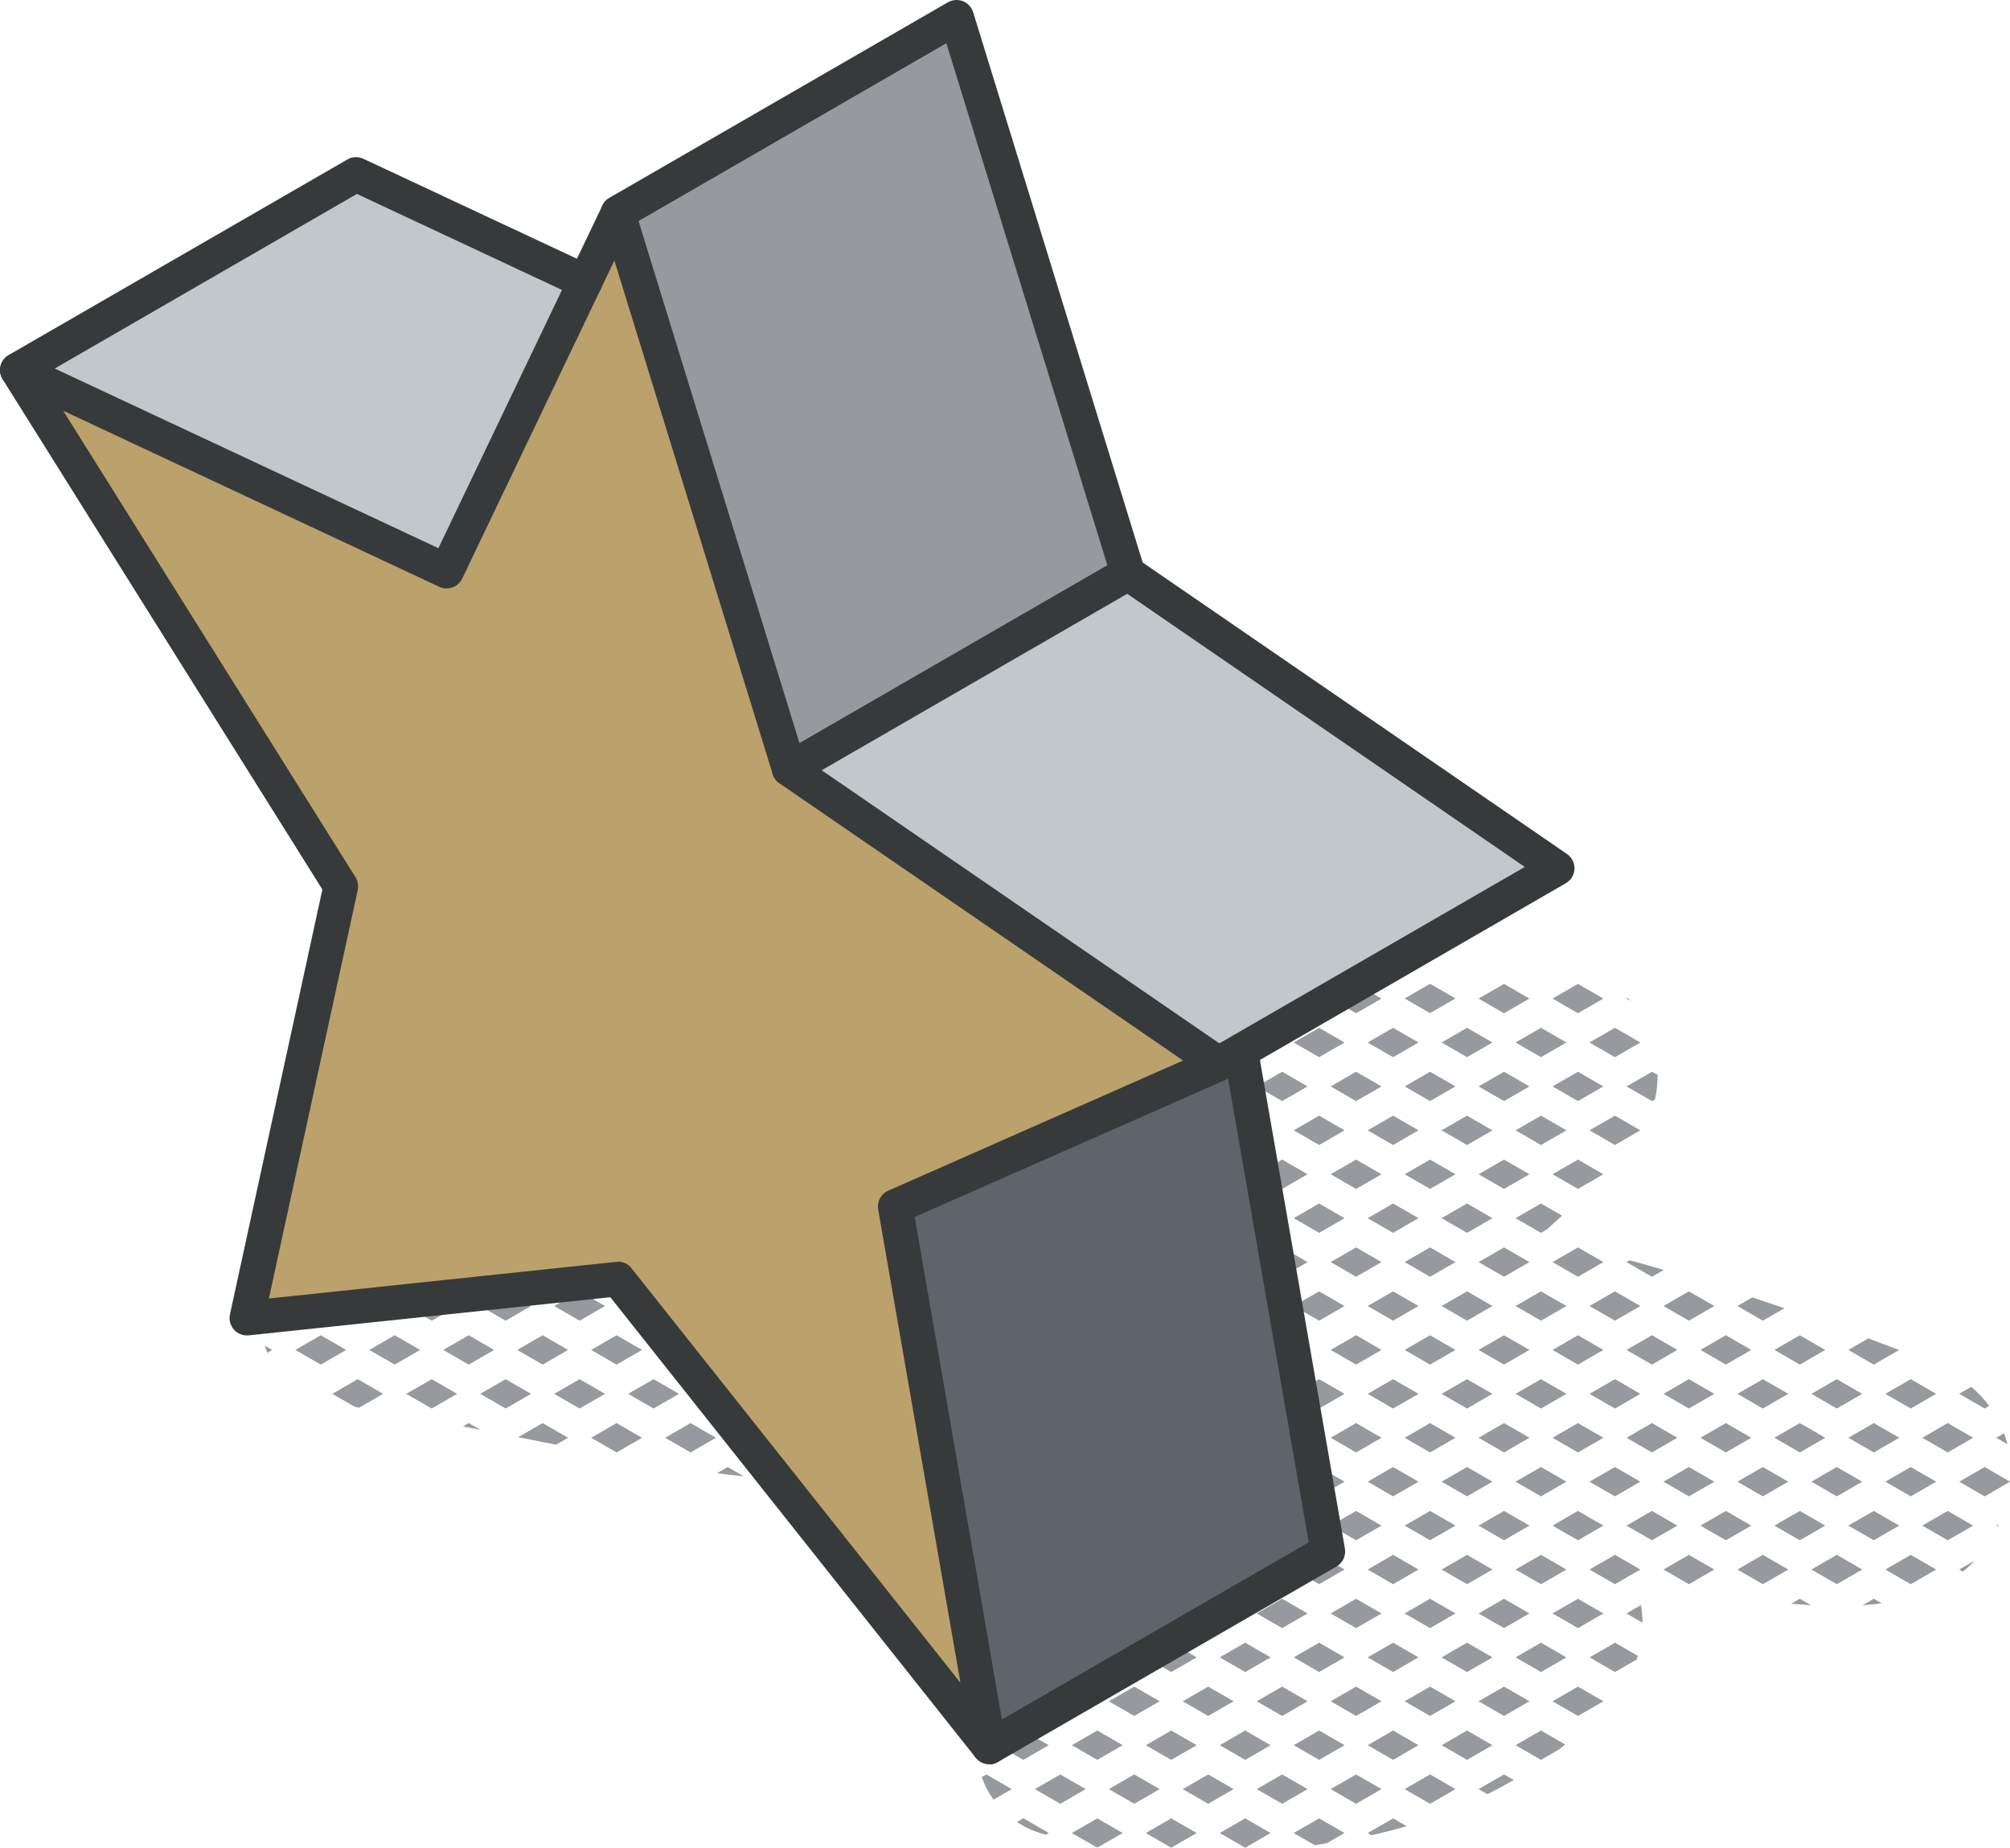 <svg xmlns="http://www.w3.org/2000/svg" id="Layer_2" viewBox="0 0 173.95 159.87"><defs><style>.cls-1{fill:#969a9e;}.cls-2{fill:#bba16b;}.cls-3{fill:#c2c7cc;}.cls-4{fill:#373a3a;}.cls-5{fill:#5f646b;}</style></defs><g id="icons"><g><g><path class="cls-1" d="M169.56,120.6l2.2,1.27,.39-.23c-.44-.59-.96-1.14-1.55-1.65l-1.04,.6Z"></path><path class="cls-1" d="M172.95,131.89l-.19,.11,.12,.07c.03-.06,.05-.12,.08-.18Z"></path><polygon class="cls-1" points="169.56 128.2 171.76 129.47 173.95 128.2 171.76 126.93 169.56 128.2"></polygon><path class="cls-1" d="M173.43,124.01l-.67,.39,.97,.56c-.08-.32-.18-.64-.29-.95Z"></path><path class="cls-1" d="M169.87,135.98c.36-.29,.7-.61,1.02-.95l-1.33,.77,.31,.18Z"></path><polygon class="cls-1" points="167.56 120.6 165.36 119.33 163.16 120.6 165.36 121.87 167.56 120.6"></polygon><polygon class="cls-1" points="167.56 128.2 165.36 126.93 163.16 128.2 165.36 129.47 167.56 128.2"></polygon><polygon class="cls-1" points="170.76 124.4 168.56 123.13 166.36 124.4 168.56 125.67 170.76 124.4"></polygon><polygon class="cls-1" points="163.16 135.8 165.36 137.07 167.56 135.8 165.36 134.53 163.16 135.8"></polygon><polygon class="cls-1" points="168.56 130.73 166.36 132 168.56 133.27 170.76 132 168.56 130.73"></polygon><polygon class="cls-1" points="161.16 120.6 158.96 119.33 156.76 120.6 158.96 121.87 161.16 120.6"></polygon><path class="cls-1" d="M162.16,118.07l2.19-1.26c-.88-.34-2.66-1.01-2.66-1.01l-1.73,1,2.2,1.27Z"></path><polygon class="cls-1" points="161.16 128.2 158.96 126.93 156.76 128.2 158.96 129.47 161.16 128.2"></polygon><polygon class="cls-1" points="164.36 124.4 162.16 123.13 159.96 124.4 162.16 125.67 164.36 124.4"></polygon><polygon class="cls-1" points="156.76 135.8 158.96 137.07 161.16 135.8 158.96 134.53 156.76 135.8"></polygon><polygon class="cls-1" points="162.16 133.27 164.36 132 162.16 130.73 159.96 132 162.16 133.27"></polygon><path class="cls-1" d="M161.19,138.89c.56-.04,1.11-.09,1.65-.17l-.68-.39-.97,.56Z"></path><path class="cls-1" d="M154.43,113.19c-.93-.32-1.86-.62-2.79-.93l-1.28,.74,2.2,1.27,1.87-1.08Z"></path><polygon class="cls-1" points="154.76 120.6 152.56 119.33 150.36 120.6 152.56 121.87 154.76 120.6"></polygon><polygon class="cls-1" points="157.96 116.8 155.76 115.53 153.56 116.8 155.76 118.07 157.96 116.8"></polygon><polygon class="cls-1" points="154.76 128.2 152.56 126.93 150.36 128.2 152.56 129.47 154.76 128.2"></polygon><polygon class="cls-1" points="157.96 124.4 155.76 123.13 153.56 124.4 155.76 125.67 157.96 124.4"></polygon><polygon class="cls-1" points="150.36 135.8 152.56 137.07 154.76 135.8 152.56 134.53 150.36 135.8"></polygon><polygon class="cls-1" points="157.96 132 155.76 130.73 153.56 132 155.76 133.27 157.96 132"></polygon><path class="cls-1" d="M155.01,138.76c.57,.05,1.14,.09,1.72,.13l-.97-.56-.75,.43Z"></path><polygon class="cls-1" points="148.36 113 146.16 111.73 143.96 113 146.16 114.27 148.36 113"></polygon><polygon class="cls-1" points="148.36 120.6 146.16 119.33 143.96 120.6 146.16 121.87 148.36 120.6"></polygon><polygon class="cls-1" points="151.56 116.8 149.36 115.53 147.16 116.8 149.36 118.07 151.56 116.8"></polygon><polygon class="cls-1" points="148.36 128.2 146.16 126.93 143.96 128.2 146.16 129.47 148.36 128.2"></polygon><polygon class="cls-1" points="151.56 124.4 149.36 123.13 147.16 124.4 149.36 125.67 151.56 124.4"></polygon><polygon class="cls-1" points="143.96 135.8 146.16 137.07 148.36 135.8 146.16 134.53 143.96 135.8"></polygon><polygon class="cls-1" points="149.36 130.73 147.16 132 149.36 133.27 151.56 132 149.36 130.73"></polygon><path class="cls-1" d="M140.86,86.34l-.1,.06,.36,.21c-.08-.09-.17-.18-.26-.27Z"></path><polygon class="cls-1" points="141.96 90.2 139.76 88.93 137.56 90.2 139.76 91.47 141.96 90.2"></polygon><polygon class="cls-1" points="141.96 97.8 139.76 96.53 137.56 97.8 139.76 99.07 141.96 97.8"></polygon><path class="cls-1" d="M143.23,95.11c.15-.69,.22-1.4,.23-2.1l-.49-.28-2.2,1.27,2.2,1.27,.27-.15Z"></path><polygon class="cls-1" points="141.96 113 139.76 111.73 137.56 113 139.76 114.27 141.96 113"></polygon><path class="cls-1" d="M143.98,109.88c-.98-.29-1.96-.57-2.94-.84l-.28,.16,2.2,1.27,1.02-.59Z"></path><polygon class="cls-1" points="141.96 120.6 139.76 119.33 137.56 120.6 139.76 121.87 141.96 120.6"></polygon><polygon class="cls-1" points="145.16 116.8 142.96 115.53 140.76 116.8 142.96 118.07 145.16 116.8"></polygon><polygon class="cls-1" points="139.76 126.93 137.56 128.2 139.76 129.47 141.96 128.2 139.76 126.93"></polygon><polygon class="cls-1" points="145.16 124.4 142.96 123.13 140.76 124.4 142.96 125.67 145.16 124.4"></polygon><polygon class="cls-1" points="141.96 135.8 139.76 134.53 137.56 135.8 139.76 137.07 141.96 135.8"></polygon><polygon class="cls-1" points="142.96 130.73 140.76 132 142.96 133.27 145.16 132 142.96 130.73"></polygon><path class="cls-1" d="M137.56,143.4l2.2,1.27,1.88-1.08c.04-.11,.07-.21,.1-.32l-1.97-1.14-2.2,1.27Z"></path><path class="cls-1" d="M140.76,139.6l1.39,.8c0-.51-.05-1.02-.14-1.52l-1.25,.72Z"></path><polygon class="cls-1" points="135.56 90.2 133.36 88.93 131.16 90.2 133.36 91.47 135.56 90.2"></polygon><polygon class="cls-1" points="138.76 86.4 136.56 85.13 134.36 86.4 136.56 87.67 138.76 86.4"></polygon><polygon class="cls-1" points="136.56 100.33 134.36 101.6 136.56 102.87 138.76 101.6 136.56 100.33"></polygon><polygon class="cls-1" points="133.36 96.53 131.16 97.8 133.36 99.07 135.56 97.8 133.36 96.53"></polygon><polygon class="cls-1" points="138.76 94 136.56 92.73 134.36 94 136.56 95.27 138.76 94"></polygon><path class="cls-1" d="M133.86,106.38c.44-.4,.89-.79,1.32-1.2l-1.82-1.05-2.2,1.27,2.2,1.27,.5-.29Z"></path><polygon class="cls-1" points="135.56 113 133.36 111.73 131.16 113 133.36 114.27 135.56 113"></polygon><polygon class="cls-1" points="138.76 109.2 136.56 107.93 134.36 109.2 136.56 110.47 138.76 109.2"></polygon><polygon class="cls-1" points="133.36 119.33 131.16 120.6 133.36 121.87 135.56 120.6 133.36 119.33"></polygon><polygon class="cls-1" points="138.76 116.8 136.56 115.53 134.36 116.8 136.56 118.07 138.76 116.8"></polygon><polygon class="cls-1" points="135.56 128.2 133.36 126.93 131.16 128.2 133.36 129.47 135.56 128.2"></polygon><polygon class="cls-1" points="136.56 123.13 134.36 124.4 136.56 125.67 138.76 124.4 136.56 123.13"></polygon><polygon class="cls-1" points="135.56 135.8 133.36 134.53 131.16 135.8 133.36 137.07 135.56 135.8"></polygon><polygon class="cls-1" points="138.76 132 136.56 130.73 134.36 132 136.56 133.27 138.76 132"></polygon><polygon class="cls-1" points="135.56 143.4 133.36 142.13 131.16 143.4 133.36 144.67 135.56 143.4"></polygon><polygon class="cls-1" points="138.76 139.6 136.56 138.33 134.36 139.6 136.56 140.87 138.76 139.6"></polygon><path class="cls-1" d="M131.16,151l2.2,1.27,1.56-.9c.18-.14,.36-.29,.54-.43l-2.1-1.21-2.2,1.27Z"></path><polygon class="cls-1" points="134.36 147.2 136.56 148.47 138.76 147.2 136.56 145.93 134.36 147.2"></polygon><polygon class="cls-1" points="126.96 88.93 124.76 90.2 126.96 91.47 129.16 90.2 126.96 88.93"></polygon><polygon class="cls-1" points="132.36 86.4 130.16 85.13 127.96 86.4 130.16 87.67 132.36 86.4"></polygon><polygon class="cls-1" points="129.16 97.8 126.96 96.53 124.76 97.8 126.96 99.07 129.16 97.8"></polygon><polygon class="cls-1" points="130.16 92.73 127.96 94 130.16 95.27 132.36 94 130.16 92.73"></polygon><polygon class="cls-1" points="129.16 105.4 126.96 104.13 124.76 105.4 126.96 106.67 129.16 105.4"></polygon><polygon class="cls-1" points="132.36 101.6 130.16 100.33 127.96 101.6 130.16 102.87 132.36 101.6"></polygon><polygon class="cls-1" points="130.16 115.53 127.96 116.8 130.16 118.07 132.36 116.8 130.16 115.53"></polygon><polygon class="cls-1" points="129.16 113 126.96 111.73 124.76 113 126.96 114.27 129.16 113"></polygon><polygon class="cls-1" points="132.36 109.2 130.16 107.93 127.96 109.2 130.16 110.47 132.36 109.2"></polygon><polygon class="cls-1" points="129.16 120.6 126.96 119.33 124.76 120.6 126.96 121.87 129.16 120.6"></polygon><polygon class="cls-1" points="129.16 128.2 126.96 126.93 124.76 128.2 126.96 129.47 129.16 128.2"></polygon><polygon class="cls-1" points="132.36 124.4 130.16 123.13 127.96 124.4 130.16 125.67 132.36 124.4"></polygon><polygon class="cls-1" points="129.16 135.8 126.96 134.53 124.76 135.8 126.96 137.07 129.16 135.8"></polygon><polygon class="cls-1" points="130.16 133.27 132.36 132 130.16 130.73 127.96 132 130.16 133.27"></polygon><polygon class="cls-1" points="130.16 145.93 127.96 147.2 130.16 148.47 132.36 147.2 130.16 145.93"></polygon><polygon class="cls-1" points="129.16 143.4 126.96 142.13 124.76 143.4 126.96 144.67 129.16 143.4"></polygon><polygon class="cls-1" points="132.36 139.6 130.16 138.33 127.96 139.6 130.16 140.87 132.36 139.6"></polygon><path class="cls-1" d="M127.96,154.8l.77,.44c.77-.39,1.53-.8,2.27-1.23l-.84-.48-2.2,1.27Z"></path><polygon class="cls-1" points="126.96 149.73 124.76 151 126.96 152.27 129.16 151 126.96 149.73"></polygon><path class="cls-1" d="M123.82,85.16s-.09,0-.13,0l-2.13,1.23,2.2,1.27,2.2-1.27-2.14-1.24Z"></path><polygon class="cls-1" points="120.56 91.47 122.76 90.2 120.56 88.93 118.36 90.2 120.56 91.47"></polygon><polygon class="cls-1" points="122.76 97.8 120.56 96.53 118.36 97.8 120.56 99.07 122.76 97.8"></polygon><polygon class="cls-1" points="125.96 94 123.76 92.73 121.56 94 123.76 95.27 125.96 94"></polygon><polygon class="cls-1" points="122.76 105.4 120.56 104.13 118.36 105.4 120.56 106.67 122.76 105.4"></polygon><polygon class="cls-1" points="125.96 101.6 123.76 100.33 121.56 101.6 123.76 102.87 125.96 101.6"></polygon><polygon class="cls-1" points="122.76 113 120.56 111.73 118.36 113 120.56 114.27 122.76 113"></polygon><polygon class="cls-1" points="125.96 109.2 123.76 107.93 121.56 109.2 123.76 110.47 125.96 109.2"></polygon><polygon class="cls-1" points="122.76 120.6 120.56 119.33 118.36 120.6 120.56 121.87 122.76 120.6"></polygon><polygon class="cls-1" points="125.96 116.8 123.76 115.53 121.56 116.8 123.76 118.07 125.96 116.8"></polygon><polygon class="cls-1" points="122.76 128.2 120.56 126.93 118.36 128.2 120.56 129.47 122.76 128.2"></polygon><polygon class="cls-1" points="125.96 124.4 123.76 123.13 121.56 124.4 123.76 125.67 125.96 124.4"></polygon><polygon class="cls-1" points="122.76 135.8 120.56 134.53 118.36 135.8 120.56 137.07 122.76 135.8"></polygon><polygon class="cls-1" points="125.96 132 123.76 130.73 121.56 132 123.76 133.27 125.96 132"></polygon><polygon class="cls-1" points="122.76 143.4 120.56 142.13 118.36 143.4 120.56 144.67 122.76 143.4"></polygon><polygon class="cls-1" points="125.96 139.6 123.76 138.33 121.56 139.6 123.76 140.87 125.96 139.6"></polygon><polygon class="cls-1" points="121.56 154.8 123.76 156.07 125.96 154.8 123.76 153.53 121.56 154.8"></polygon><polygon class="cls-1" points="122.76 151 120.56 149.73 118.36 151 120.56 152.27 122.76 151"></polygon><polygon class="cls-1" points="125.96 147.2 123.76 145.93 121.56 147.2 123.76 148.47 125.96 147.2"></polygon><path class="cls-1" d="M118.36,158.6l.33,.19c1.02-.23,2.04-.49,3.05-.78l-1.17-.68-2.2,1.27Z"></path><polygon class="cls-1" points="114.16 91.47 116.36 90.2 114.16 88.93 111.96 90.2 114.16 91.47"></polygon><polygon class="cls-1" points="115.16 86.4 117.36 87.67 119.56 86.4 118.22 85.62 116.21 85.79 115.16 86.4"></polygon><polygon class="cls-1" points="114.16 99.07 116.36 97.8 114.16 96.53 111.96 97.8 114.16 99.07"></polygon><polygon class="cls-1" points="117.36 95.27 119.56 94 117.36 92.73 115.16 94 117.36 95.27"></polygon><polygon class="cls-1" points="114.16 106.67 116.36 105.4 114.16 104.13 111.96 105.4 114.16 106.67"></polygon><polygon class="cls-1" points="119.56 101.6 117.36 100.33 115.16 101.6 117.36 102.87 119.56 101.6"></polygon><polygon class="cls-1" points="116.36 113 114.16 111.73 111.96 113 114.16 114.27 116.36 113"></polygon><polygon class="cls-1" points="119.56 109.2 117.36 107.93 115.16 109.2 117.36 110.47 119.56 109.2"></polygon><polygon class="cls-1" points="116.36 120.6 114.16 119.33 111.96 120.6 114.16 121.87 116.36 120.6"></polygon><polygon class="cls-1" points="119.56 116.8 117.36 115.53 115.16 116.8 117.36 118.07 119.56 116.8"></polygon><polygon class="cls-1" points="116.36 128.2 114.16 126.93 111.96 128.2 114.16 129.47 116.36 128.2"></polygon><polygon class="cls-1" points="119.56 124.4 117.36 123.13 115.16 124.4 117.36 125.67 119.56 124.4"></polygon><polygon class="cls-1" points="116.36 135.8 114.16 134.53 111.96 135.8 114.16 137.07 116.36 135.8"></polygon><polygon class="cls-1" points="119.56 132 117.36 130.73 115.16 132 117.36 133.27 119.56 132"></polygon><polygon class="cls-1" points="116.36 143.4 114.16 142.13 111.96 143.4 114.16 144.67 116.36 143.4"></polygon><polygon class="cls-1" points="119.56 139.6 117.36 138.33 115.16 139.6 117.36 140.87 119.56 139.6"></polygon><polygon class="cls-1" points="117.36 153.53 115.16 154.8 117.36 156.07 119.56 154.8 117.36 153.53"></polygon><polygon class="cls-1" points="116.36 151 114.16 149.73 111.96 151 114.16 152.27 116.36 151"></polygon><polygon class="cls-1" points="119.56 147.2 117.36 145.93 115.16 147.2 117.36 148.47 119.56 147.2"></polygon><path class="cls-1" d="M111.96,158.6l1.82,1.05c.35-.05,.69-.1,1.03-.16l1.55-.89-2.2-1.27-2.2,1.27Z"></path><polygon class="cls-1" points="109.96 90.2 107.76 88.93 105.56 90.2 107.76 91.47 109.96 90.2"></polygon><polygon class="cls-1" points="113.16 86.4 112.63 86.09 108.79 86.42 110.96 87.67 113.16 86.4"></polygon><polygon class="cls-1" points="107.76 99.07 109.96 97.8 107.76 96.53 105.56 97.8 107.76 99.07"></polygon><polygon class="cls-1" points="110.96 95.27 113.16 94 110.96 92.73 108.76 94 110.96 95.27"></polygon><path class="cls-1" d="M107.76,106.67l2.2-1.27-1.78-1.03c-.26,.15-.52,.3-.78,.44-.48,.26-.91,.56-1.31,.89l1.67,.96Z"></path><polygon class="cls-1" points="110.96 102.87 113.16 101.6 110.96 100.33 108.76 101.6 110.96 102.87"></polygon><polygon class="cls-1" points="105.56 113 107.76 114.27 109.96 113 107.76 111.73 105.56 113"></polygon><polygon class="cls-1" points="113.16 109.2 110.96 107.93 108.76 109.2 110.96 110.47 113.16 109.2"></polygon><polygon class="cls-1" points="109.96 120.6 107.76 119.33 105.56 120.6 107.76 121.87 109.96 120.6"></polygon><polygon class="cls-1" points="113.16 116.8 110.96 115.53 108.76 116.8 110.96 118.07 113.16 116.8"></polygon><polygon class="cls-1" points="109.96 128.2 107.76 126.93 105.56 128.2 107.76 129.47 109.96 128.2"></polygon><polygon class="cls-1" points="113.16 124.4 110.96 123.13 108.76 124.4 110.96 125.67 113.16 124.4"></polygon><polygon class="cls-1" points="109.96 135.8 107.76 134.53 105.56 135.8 107.76 137.07 109.96 135.8"></polygon><polygon class="cls-1" points="113.16 132 110.96 130.73 108.76 132 110.96 133.27 113.16 132"></polygon><polygon class="cls-1" points="109.96 143.4 107.76 142.13 105.56 143.4 107.76 144.67 109.96 143.4"></polygon><polygon class="cls-1" points="113.16 139.6 110.96 138.33 108.76 139.6 110.96 140.87 113.16 139.6"></polygon><polygon class="cls-1" points="110.96 153.53 108.76 154.8 110.96 156.07 113.16 154.8 110.96 153.53"></polygon><polygon class="cls-1" points="109.96 151 107.76 149.73 105.56 151 107.76 152.27 109.96 151"></polygon><polygon class="cls-1" points="113.16 147.2 110.96 145.93 108.76 147.2 110.96 148.47 113.16 147.2"></polygon><polygon class="cls-1" points="105.56 158.6 107.76 159.87 109.96 158.6 107.76 157.33 105.56 158.6"></polygon><polygon class="cls-1" points="103.56 90.2 101.36 88.93 99.16 90.2 101.36 91.47 103.56 90.2"></polygon><path class="cls-1" d="M106.35,86.63c-1.01,.09-2.02,.2-3.03,.32l1.24,.72,1.79-1.03Z"></path><polygon class="cls-1" points="103.56 97.8 101.36 96.53 99.16 97.8 101.36 99.07 103.56 97.8"></polygon><polygon class="cls-1" points="106.76 94 104.56 92.73 102.36 94 104.56 95.27 106.76 94"></polygon><polygon class="cls-1" points="104.56 102.87 106.76 101.6 104.56 100.33 102.36 101.6 104.56 102.87"></polygon><path class="cls-1" d="M103.09,113.27l.47-.27-.51-.3c0,.19,.02,.38,.04,.57Z"></path><path class="cls-1" d="M104.04,108.23c-.26,.51-.47,1.03-.63,1.58l1.15,.66,2.2-1.27-2.2-1.27-.52,.3Z"></path><path class="cls-1" d="M103.56,120.6l-1.14-.66c-.16,.5-.27,1.01-.35,1.52l1.49-.86Z"></path><path class="cls-1" d="M106.76,116.8l-2.2-1.27-.84,.49c.1,.25,.2,.49,.31,.73-.17,.24-.34,.48-.49,.73l1.02,.59,2.2-1.27Z"></path><polygon class="cls-1" points="106.76 124.4 104.56 123.13 102.36 124.4 104.56 125.67 106.76 124.4"></polygon><polygon class="cls-1" points="103.56 135.8 101.36 134.53 99.16 135.8 101.36 137.07 103.56 135.8"></polygon><polygon class="cls-1" points="106.76 132 104.56 130.73 102.36 132 104.56 133.27 106.76 132"></polygon><polygon class="cls-1" points="103.56 143.4 101.36 142.13 99.16 143.4 101.36 144.67 103.56 143.4"></polygon><polygon class="cls-1" points="106.76 139.6 104.56 138.33 102.36 139.6 104.56 140.87 106.76 139.6"></polygon><polygon class="cls-1" points="104.56 153.53 102.36 154.8 104.56 156.07 106.76 154.8 104.56 153.53"></polygon><polygon class="cls-1" points="103.56 151 101.36 149.73 99.16 151 101.36 152.27 103.56 151"></polygon><polygon class="cls-1" points="106.76 147.2 104.56 145.93 102.36 147.2 104.56 148.47 106.76 147.2"></polygon><polygon class="cls-1" points="99.16 158.6 101.36 159.87 103.56 158.6 101.36 157.33 99.16 158.6"></polygon><path class="cls-1" d="M97.16,90.2l-2.2-1.27-.28,.16s.06,0,.09-.01c-.07,.03-.15,.06-.24,.09l-1.77,1.02,2.2,1.27,2.2-1.27Z"></path><polygon class="cls-1" points="94.96 99.07 97.16 97.8 94.96 96.53 92.76 97.8 94.96 99.07"></polygon><polygon class="cls-1" points="100.36 94 98.16 92.73 95.96 94 98.16 95.27 100.36 94"></polygon><path class="cls-1" d="M97.16,143.4l-.32-.18c-1.2,.12-2.39,.28-3.58,.48l1.69,.98,2.2-1.27Z"></path><path class="cls-1" d="M98.16,140.87l2.2-1.27-2.2-1.27-.93,.53c0,.52,.05,1.03,.12,1.54l.81,.47Z"></path><polygon class="cls-1" points="98.16 153.53 95.96 154.8 98.16 156.07 100.36 154.8 98.16 153.53"></polygon><polygon class="cls-1" points="97.16 151 94.96 149.73 92.76 151 94.96 152.27 97.16 151"></polygon><polygon class="cls-1" points="100.36 147.2 98.16 145.93 95.96 147.2 98.16 148.47 100.36 147.2"></polygon><path class="cls-1" d="M92.76,158.6l2.12,1.22s.08,.01,.12,.02l2.16-1.24-2.2-1.27-2.2,1.27Z"></path><path class="cls-1" d="M90,98.24l.76-.44-1.21-.7c.11,.39,.27,.77,.45,1.14Z"></path><polygon class="cls-1" points="93.96 94 91.76 92.73 89.56 94 91.76 95.27 93.96 94"></polygon><polygon class="cls-1" points="91.76 153.53 89.56 154.8 91.76 156.07 93.96 154.8 91.76 153.53"></polygon><polygon class="cls-1" points="90.76 151 88.56 149.73 86.36 151 88.56 152.27 90.76 151"></polygon><polygon class="cls-1" points="93.96 147.2 91.76 145.93 89.56 147.2 91.76 148.47 93.96 147.2"></polygon><path class="cls-1" d="M88.01,157.64c.5,.33,1.04,.63,1.64,.84,.27,.1,.56,.18,.84,.27l.27-.16-2.2-1.27-.55,.32Z"></path><path class="cls-1" d="M84.96,153.76c.25,.69,.59,1.35,1.02,1.95l1.58-.91-2.2-1.27-.4,.23Z"></path><path class="cls-1" d="M86.24,146.44c-.52,.55-.92,1.17-1.2,1.85l.32,.19,2.2-1.27-1.32-.76Z"></path><polygon class="cls-1" points="98.17 102.86 100.36 101.6 98.16 100.33 95.96 101.6 98.15 102.86 98.17 102.86"></polygon><path class="cls-1" d="M99.09,132.73l1.27-.73-.45-.26c-.3,.31-.57,.64-.82,.99Z"></path><path class="cls-1" d="M93.71,101.74l.25-.14-2.2-1.27-.14,.08c.61,.56,1.31,1.01,2.09,1.33Z"></path><path class="cls-1" d="M88.6,114.24c-.2-.72-.47-1.41-.8-2.08l-1.44,.83,2.2,1.27,.04-.02Z"></path><path class="cls-1" d="M88.79,119.46l-.23-.13-2.2,1.27,1.74,1c.32-.68,.54-1.4,.69-2.14Z"></path><polygon class="cls-1" points="84.36 113 82.16 111.73 79.96 113 82.16 114.27 84.36 113"></polygon><path class="cls-1" d="M83.16,109.2l2.2,1.27,.94-.54c-.51-.58-1.09-1.11-1.73-1.54l-1.41,.82Z"></path><polygon class="cls-1" points="82.16 119.33 79.96 120.6 82.16 121.87 84.36 120.6 82.16 119.33"></polygon><polygon class="cls-1" points="87.56 116.8 85.36 115.53 83.16 116.8 85.36 118.07 87.56 116.8"></polygon><path class="cls-1" d="M85.36,123.13l-2.2,1.27,1.67,.96c.68-.44,1.27-.95,1.78-1.51l-1.25-.72Z"></path><polygon class="cls-1" points="77.96 113 75.76 111.73 73.56 113 75.76 114.27 77.96 113"></polygon><polygon class="cls-1" points="81.16 109.2 78.96 107.93 76.76 109.2 78.96 110.47 81.16 109.2"></polygon><polygon class="cls-1" points="77.96 120.6 75.76 119.33 73.56 120.6 75.76 121.87 77.96 120.6"></polygon><polygon class="cls-1" points="81.16 116.8 78.96 115.53 76.76 116.8 78.96 118.07 81.16 116.8"></polygon><path class="cls-1" d="M73.9,128c1.07-.06,2.13-.16,3.18-.31l-1.33-.77-1.86,1.07Z"></path><polygon class="cls-1" points="76.76 124.4 78.96 125.67 81.16 124.4 78.96 123.13 76.76 124.4"></polygon><polygon class="cls-1" points="71.56 113 69.36 111.73 67.16 113 69.36 114.27 71.56 113"></polygon><path class="cls-1" d="M74.76,109.2l-1.86-1.07c-.3,.04-.6,.09-.9,.12l-1.64,.95,2.2,1.27,2.2-1.27Z"></path><polygon class="cls-1" points="71.56 120.6 69.36 119.33 67.16 120.6 69.36 121.87 71.56 120.6"></polygon><polygon class="cls-1" points="74.76 116.8 72.56 115.53 70.36 116.8 72.56 118.07 74.76 116.8"></polygon><path class="cls-1" d="M67.52,127.99c1.29,.07,2.57,.11,3.85,.1l-2.01-1.16-1.84,1.06Z"></path><polygon class="cls-1" points="72.56 123.13 70.36 124.4 72.56 125.67 74.76 124.4 72.56 123.13"></polygon><polygon class="cls-1" points="65.16 113 62.96 111.73 60.76 113 62.96 114.27 65.16 113"></polygon><path class="cls-1" d="M68.36,109.2l-1.23-.71c-.62,0-1.24-.02-1.86-.05l-1.31,.76,2.2,1.27,2.2-1.27Z"></path><polygon class="cls-1" points="65.16 120.6 62.96 119.33 60.76 120.6 62.96 121.87 65.16 120.6"></polygon><polygon class="cls-1" points="68.36 116.8 66.16 115.53 63.96 116.8 66.16 118.07 68.36 116.8"></polygon><path class="cls-1" d="M62.03,127.47c.77,.1,1.55,.19,2.33,.26l-1.39-.8-.93,.54Z"></path><polygon class="cls-1" points="66.16 123.13 63.96 124.4 66.16 125.67 68.36 124.4 66.16 123.13"></polygon><polygon class="cls-1" points="58.76 113 56.56 111.73 54.36 113 56.56 114.27 58.76 113"></polygon><path class="cls-1" d="M61.96,109.2l-1.97-1.14c-.13-.01-.27-.02-.4-.04l-2.03,1.17,2.2,1.27,2.2-1.27Z"></path><polygon class="cls-1" points="56.56 119.33 54.36 120.6 56.56 121.87 58.76 120.6 56.56 119.33"></polygon><polygon class="cls-1" points="61.96 116.8 59.76 115.53 57.56 116.8 59.76 118.07 61.96 116.8"></polygon><polygon class="cls-1" points="57.56 124.4 59.76 125.67 61.96 124.4 59.76 123.13 57.56 124.4"></polygon><polygon class="cls-1" points="52.36 113 50.16 111.73 47.96 113 50.16 114.27 52.36 113"></polygon><polygon class="cls-1" points="55.56 109.2 53.36 107.93 51.16 109.2 53.36 110.47 55.56 109.2"></polygon><polygon class="cls-1" points="50.16 119.33 47.96 120.6 50.16 121.87 52.36 120.6 50.16 119.33"></polygon><polygon class="cls-1" points="55.56 116.8 53.36 115.53 51.16 116.8 53.36 118.07 55.56 116.8"></polygon><polygon class="cls-1" points="51.16 124.4 53.36 125.67 55.56 124.4 53.36 123.13 51.16 124.4"></polygon><path class="cls-1" d="M43.76,106.67l.31-.18c-.24-.02-.48-.04-.73-.06l.41,.24Z"></path><polygon class="cls-1" points="45.96 113 43.76 111.73 41.56 113 43.76 114.27 45.96 113"></polygon><polygon class="cls-1" points="49.16 109.2 46.96 107.93 44.76 109.2 46.96 110.47 49.16 109.2"></polygon><polygon class="cls-1" points="43.76 119.33 41.56 120.6 43.76 121.87 45.96 120.6 43.76 119.33"></polygon><polygon class="cls-1" points="49.16 116.8 46.96 115.53 44.76 116.8 46.96 118.07 49.16 116.8"></polygon><path class="cls-1" d="M44.84,124.35c1.09,.22,2.18,.43,3.28,.65l1.04-.6-2.2-1.27-2.12,1.22Z"></path><path class="cls-1" d="M37.36,106.67l.73-.42c-.47,0-.93,.02-1.4,.04l.66,.38Z"></path><polygon class="cls-1" points="39.56 113 37.36 111.73 35.16 113 37.36 114.27 39.56 113"></polygon><polygon class="cls-1" points="42.76 109.2 40.56 107.93 38.36 109.2 40.56 110.47 42.76 109.2"></polygon><polygon class="cls-1" points="35.16 120.6 37.36 121.87 39.56 120.6 37.36 119.33 35.16 120.6"></polygon><polygon class="cls-1" points="42.76 116.8 40.56 115.53 38.36 116.8 40.56 118.07 42.76 116.8"></polygon><path class="cls-1" d="M40.06,123.42c.51,.09,1.01,.2,1.52,.3l-1.01-.59-.5,.29Z"></path><polygon class="cls-1" points="34.16 115.53 31.96 116.8 34.16 118.07 36.36 116.8 34.16 115.53"></polygon><polygon class="cls-1" points="33.16 113 30.96 111.73 28.76 113 30.96 114.27 33.16 113"></polygon><polygon class="cls-1" points="36.36 109.2 34.16 107.93 31.96 109.2 34.16 110.47 36.36 109.2"></polygon><path class="cls-1" d="M28.76,120.6l1.94,1.12c.12,.03,.25,.06,.37,.08l2.09-1.2-2.2-1.27-2.2,1.27Z"></path><polygon class="cls-1" points="27.76 115.53 25.56 116.8 27.76 118.07 29.96 116.8 27.76 115.53"></polygon><path class="cls-1" d="M24.56,111.73l-1.34,.77c-.11,.27-.2,.55-.27,.84l1.61,.93,2.2-1.27-2.2-1.27Z"></path><path class="cls-1" d="M29.96,109.2l-1.9-1.09c-.79,.35-1.55,.75-2.26,1.23l1.96,1.13,2.2-1.27Z"></path><path class="cls-1" d="M23.13,117.05l.43-.25-.63-.36c.05,.21,.12,.41,.2,.61Z"></path></g><g><g><polygon class="cls-2" points="1.5 32.02 29.49 76.68 21.36 114.05 53.48 110.67 85.61 151.14 77.48 104.39 105.47 92.04 68.31 66.53 53.48 18.42 38.65 49.41 1.5 32.02"></polygon><polygon class="cls-3" points="1.5 32.02 38.65 49.41 50.63 24.38 30.81 15.1 1.5 32.02"></polygon><polygon class="cls-1" points="53.48 18.42 68.31 66.53 97.61 49.61 82.78 1.5 53.48 18.42"></polygon><polygon class="cls-3" points="68.31 66.53 105.47 92.04 134.76 75.13 97.61 49.61 68.31 66.53"></polygon><polygon class="cls-5" points="77.48 104.39 85.61 151.14 114.91 134.23 107.38 90.94 105.47 92.04 77.48 104.39"></polygon></g><g><path class="cls-4" d="M85.61,152.64c-.45,0-.88-.2-1.18-.57l-31.61-39.83-31.3,3.3c-.48,.04-.95-.13-1.27-.49s-.45-.85-.35-1.32l8-36.77L.23,32.82c-.35-.56-.29-1.29,.15-1.79,.44-.5,1.15-.65,1.76-.36l35.8,16.76,14.19-29.64c.27-.56,.83-.89,1.46-.85,.62,.05,1.14,.46,1.32,1.05l14.68,47.61,36.73,25.22c.45,.31,.7,.83,.64,1.38-.05,.54-.39,1.01-.89,1.23l-26.91,11.87,7.92,45.6c.12,.68-.24,1.34-.86,1.63-.2,.09-.41,.13-.61,.13Zm-32.13-43.48c.45,0,.89,.21,1.17,.57l28.47,35.87-7.12-40.95c-.12-.68,.24-1.35,.87-1.63l25.52-11.26-34.94-23.99c-.28-.19-.49-.47-.58-.79l-13.7-44.44-13.17,27.52c-.35,.74-1.24,1.06-1.99,.71L5.47,35.54l25.29,40.35c.21,.33,.28,.73,.2,1.12l-7.69,35.34,30.06-3.17c.05,0,.11,0,.16,0Z"></path><path class="cls-4" d="M105.47,93.54c-.52,0-1.02-.27-1.3-.75-.41-.72-.17-1.63,.55-2.05l27.24-15.73-35.19-24.17c-.28-.19-.48-.47-.58-.79L81.9,3.74l-27.67,15.98c-.72,.41-1.63,.17-2.05-.55-.41-.72-.17-1.63,.55-2.05L82.03,.2c.4-.23,.87-.26,1.3-.1,.42,.17,.75,.52,.89,.96l14.67,47.61,36.72,25.22c.42,.29,.67,.78,.65,1.29-.02,.51-.3,.98-.75,1.24l-29.29,16.92c-.24,.14-.49,.2-.75,.2Z"></path><path class="cls-4" d="M85.61,152.64c-.52,0-1.02-.27-1.3-.75-.41-.72-.17-1.63,.55-2.05l28.4-16.39-7.35-42.25c-.14-.82,.4-1.59,1.22-1.73,.81-.14,1.59,.4,1.73,1.22l7.53,43.29c.11,.62-.18,1.24-.73,1.56l-29.31,16.92c-.24,.14-.49,.2-.75,.2Z"></path><path class="cls-4" d="M1.5,33.52c-.52,0-1.02-.27-1.3-.75-.41-.72-.17-1.63,.55-2.05L30.06,13.8c.42-.25,.94-.27,1.39-.06l19.83,9.28c.75,.35,1.07,1.24,.72,1.99-.35,.75-1.25,1.08-1.99,.72l-19.12-8.95L2.25,33.32c-.24,.14-.49,.2-.75,.2Z"></path><path class="cls-4" d="M68.31,68.03c-.52,0-1.02-.27-1.3-.75-.41-.72-.17-1.63,.55-2.05l29.3-16.92c.72-.42,1.63-.17,2.05,.55,.41,.72,.17,1.63-.55,2.05l-29.3,16.92c-.24,.14-.49,.2-.75,.2Z"></path></g></g></g></g></svg>